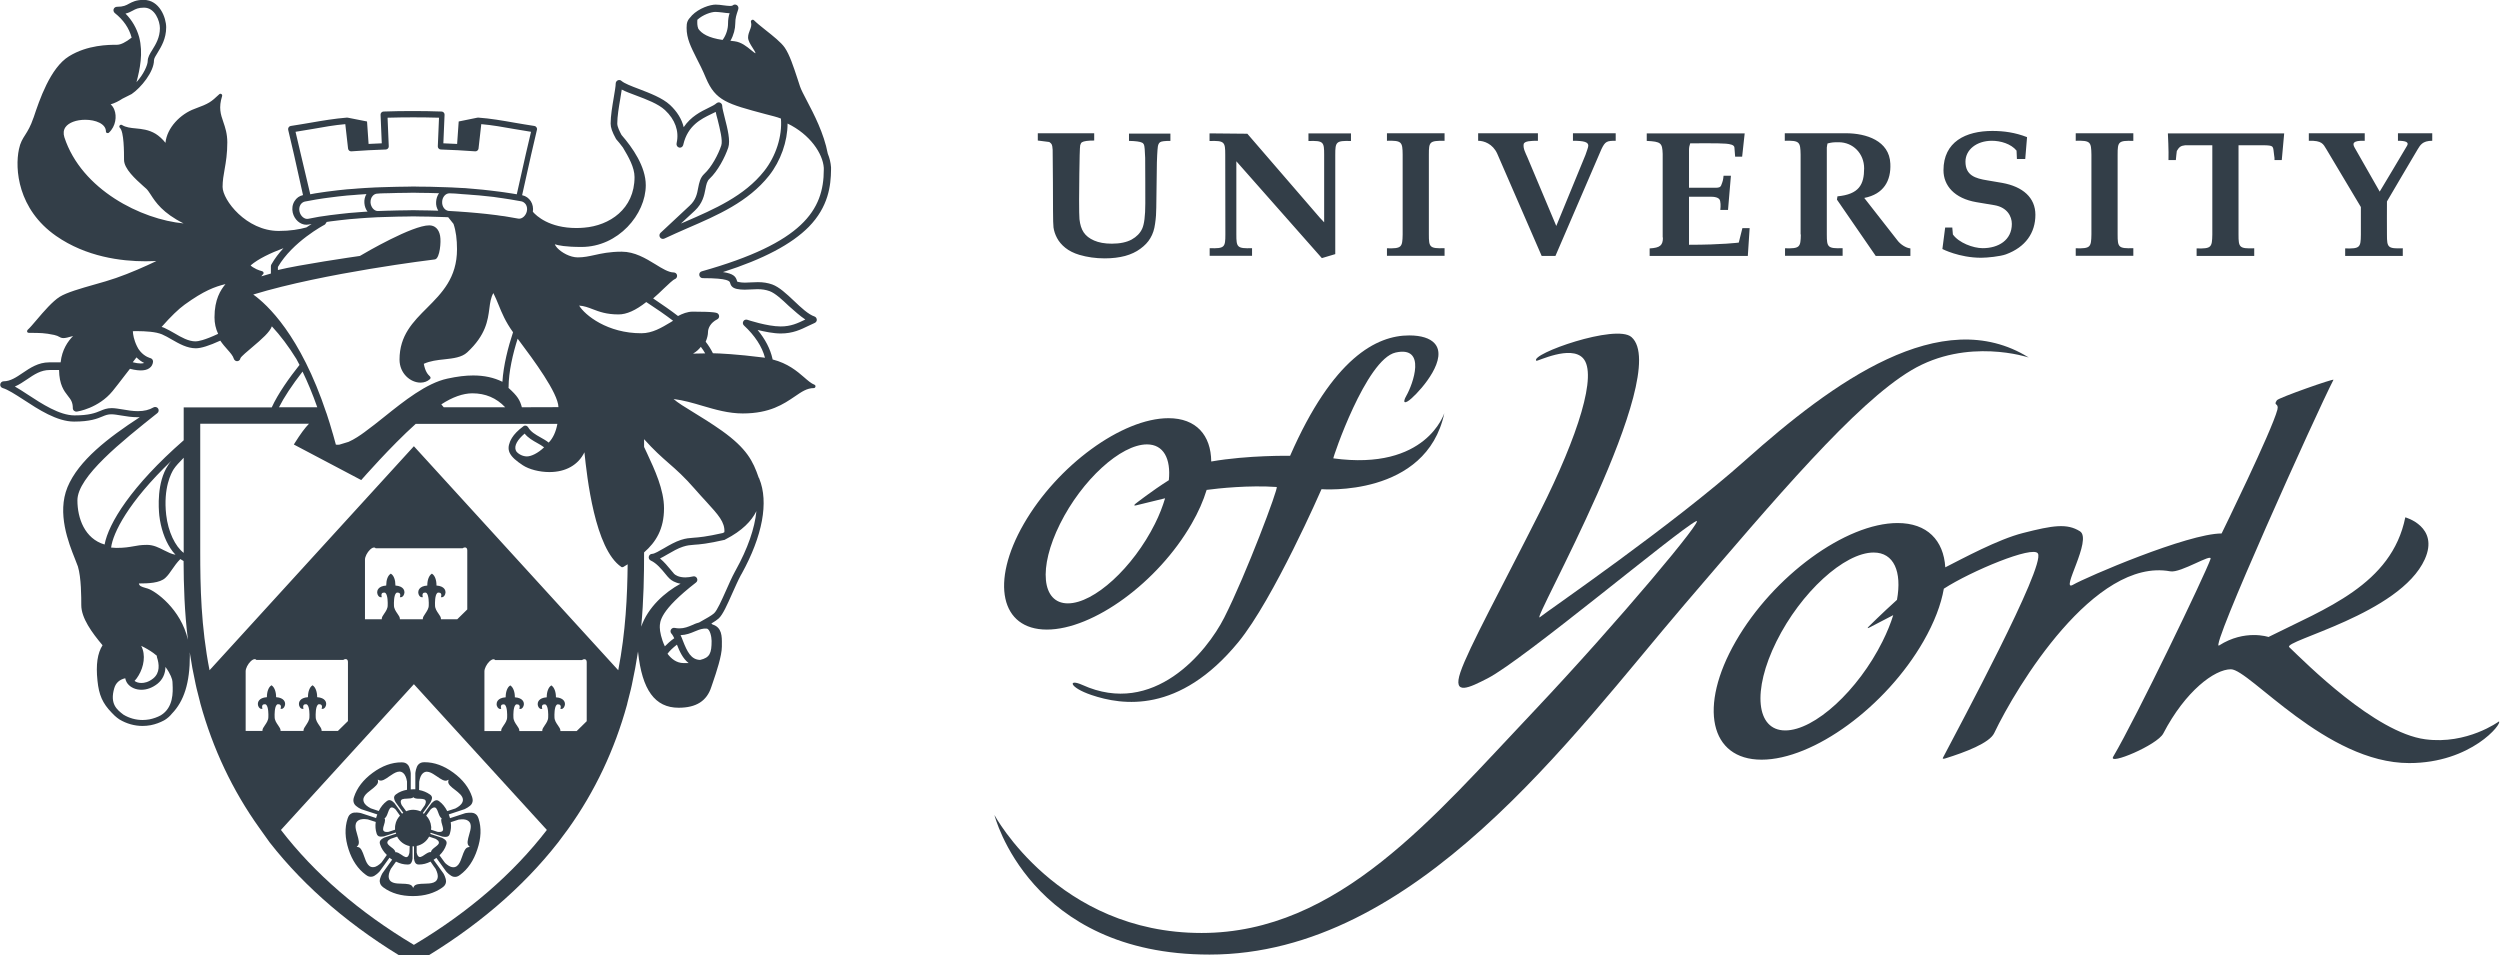 <svg width="178" height="68" viewBox="0 0 178 68" fill="none" xmlns="http://www.w3.org/2000/svg">
<g clip-path="url(#clip0_5666_3287)">
<path d="M138.496 16.201L138.298 17.73C138.298 17.73 139.494 18.352 141.059 18.352C141.497 18.352 142.417 18.257 142.821 18.11C144.232 17.592 144.92 16.564 144.92 15.294C144.92 14.075 144.034 13.289 142.555 13.021L141.489 12.84C140.646 12.702 139.941 12.494 139.941 11.509C139.941 10.662 140.732 10.023 141.824 10.023C142.443 10.023 143.183 10.239 143.578 10.723L143.604 11.319H144.197L144.326 9.764C143.483 9.436 142.675 9.323 141.858 9.323C139.949 9.323 138.376 10.101 138.376 12.123C138.376 13.211 139.15 14.127 140.723 14.395L142.013 14.611C142.907 14.767 143.243 15.397 143.243 15.942C143.243 17.1 142.288 17.67 141.17 17.67C140.482 17.67 139.459 17.281 139.046 16.694L139.003 16.201H138.496ZM109.388 25.688C109.449 25.749 111.839 24.539 112.716 25.507C113.739 26.63 112.407 30.942 109.638 36.446C106.955 41.777 104.547 46.175 103.98 47.868C103.403 49.579 104.633 48.957 105.931 48.291C108.503 46.961 119.372 37.828 120.756 37.111C121.53 36.705 115.279 44.213 109.139 50.711C102.096 58.142 95.303 66.428 85.552 66.428C75.319 66.428 70.804 58.029 70.804 58.029C70.804 58.029 73.29 67.966 86.119 67.966C100.815 67.966 111.908 52.422 119.939 43.038C126.449 35.443 132.098 28.738 136.088 26.362C140.078 23.986 144.447 25.455 144.447 25.455C138.229 21.584 130.499 27.209 124.273 32.765C119.114 37.379 110.214 43.479 109.638 43.945C108.881 44.55 119.122 26.595 116.164 24.003C115.081 23.027 108.898 25.222 109.388 25.688ZM173.176 10.023V9.487H170.734V10.023C171.258 10.023 171.534 10.11 171.387 10.369C171.258 10.602 169.435 13.643 169.435 13.643C169.435 13.643 167.827 10.818 167.647 10.507C167.483 10.213 167.509 9.997 168.369 10.023V9.487H164.388V10.023C165.334 9.997 165.411 10.256 165.635 10.619C165.858 10.982 168.094 14.741 168.094 14.741V16.711C168.085 17.627 168.025 17.713 166.976 17.687V18.223H171.078V17.678C170.012 17.713 169.951 17.627 169.951 16.719C169.951 16.719 169.943 14.473 169.951 14.343C169.951 14.343 171.963 10.913 172.135 10.637C172.316 10.351 172.462 10.023 173.176 10.023ZM87.246 16.694C87.246 17.609 87.194 17.704 86.128 17.67V18.214H89.146V17.67C88.08 17.704 88.028 17.609 88.028 16.694V11.483L94.116 18.378L95.071 18.093V11.017C95.071 10.101 95.123 10.006 96.189 10.04V9.496H93.162V10.04C94.237 10.006 94.28 10.101 94.28 11.017V15.829L93.979 15.51L88.811 9.522L86.119 9.496V10.04C87.186 10.006 87.237 10.101 87.237 11.017L87.246 16.694ZM99.869 16.694C99.852 17.609 99.8 17.704 98.751 17.678V18.214H102.853V17.67C101.787 17.704 101.735 17.609 101.735 16.694V11.008C101.735 10.092 101.778 10.014 102.853 10.023V9.487H98.751V10.023C99.8 9.997 99.861 10.101 99.869 11.008V16.694ZM108.743 11.181C108.623 10.904 108.434 10.568 108.485 10.265C108.528 10.032 109.044 10.023 109.5 10.023V9.487H105.244V10.023C105.656 10.023 106.284 10.239 106.602 10.939L109.767 18.223H110.747C110.747 18.223 112.923 13.16 114.023 10.619C114.29 10.058 114.419 10.023 115.038 10.023V9.487H111.994V10.023C112.794 10.023 113.086 10.118 113.086 10.369C113.086 10.498 112.974 10.749 112.888 11.025L110.807 16.089L108.743 11.181ZM118.4 16.91C118.4 17.471 118.202 17.644 117.454 17.687V18.223H124.445L124.574 16.244H124.058L123.8 17.272C123.8 17.272 122.622 17.428 120.257 17.428V14.006H121.78C122.02 14.006 122.433 14.032 122.476 14.317C122.536 14.577 122.485 14.948 122.485 14.948H123.035L123.241 12.512H122.717C122.691 12.805 122.657 12.918 122.571 13.134C122.51 13.367 122.33 13.367 122.141 13.367H120.257V10.662C120.257 10.507 120.292 10.343 120.343 10.205C120.722 10.205 122.416 10.187 122.889 10.23C123.173 10.256 123.482 10.308 123.491 10.507C123.517 10.784 123.542 11.155 123.542 11.155H124.041L124.17 9.963L124.222 9.496H117.248V10.032C118.254 10.084 118.357 10.17 118.383 10.956V16.91H118.4ZM128.22 16.694C128.203 17.609 128.151 17.704 127.094 17.678V18.214H131.195V17.67C130.129 17.704 130.069 17.609 130.069 16.694V10.507C130.069 10.421 130.121 10.213 130.121 10.213C130.447 10.135 130.533 10.127 130.912 10.127C131.944 10.127 132.726 10.939 132.726 11.985C132.726 13.142 132.365 13.834 130.826 13.98L130.791 14.214L133.552 18.223H136.02V17.687C135.684 17.653 135.297 17.385 135.099 17.117L132.735 14.093C134.119 13.825 134.652 12.866 134.592 11.648C134.523 10.023 132.881 9.487 131.419 9.487H127.077V10.023C128.134 9.997 128.186 10.101 128.203 11.008V16.694H128.22ZM148.909 16.694C148.892 17.609 148.841 17.704 147.792 17.678V18.214H151.893V17.67C150.827 17.704 150.775 17.609 150.775 16.694V11.008C150.775 10.092 150.827 9.997 151.893 10.032V9.487H147.792V10.023C148.849 9.997 148.892 10.101 148.909 11.008V16.694ZM159.374 10.343H161.232C161.954 10.36 161.825 10.429 161.92 11.069C161.946 11.241 161.946 11.216 161.946 11.397H162.462L162.634 9.496H154.353C154.353 9.496 154.421 10.775 154.396 11.397H154.92C154.946 11.077 154.963 10.974 154.989 10.749C155.152 10.472 155.264 10.377 155.582 10.343H157.517V16.702C157.5 17.618 157.448 17.713 156.399 17.687V18.223H160.501V17.678C159.435 17.713 159.383 17.618 159.383 16.702V10.343H159.374ZM73.891 10.006V9.487H77.907V10.006C77.451 10.006 77.159 10.049 77.039 10.127C76.979 10.161 76.936 10.239 76.91 10.343C76.85 10.602 76.832 14.205 76.832 14.205C76.832 14.957 76.841 15.423 76.858 15.605C76.901 15.994 76.996 16.305 77.159 16.547C77.323 16.789 77.563 16.979 77.899 17.125C78.234 17.272 78.655 17.35 79.163 17.35C79.747 17.35 80.22 17.247 80.573 17.056C80.925 16.858 81.175 16.607 81.321 16.287C81.467 15.976 81.545 15.38 81.545 14.499C81.545 14.499 81.545 11.475 81.536 11.241C81.519 10.723 81.493 10.403 81.45 10.3C81.416 10.23 81.373 10.179 81.304 10.153C81.166 10.084 80.857 10.04 80.384 10.032V9.513H83.333V10.032C82.938 10.032 82.688 10.058 82.594 10.127C82.542 10.161 82.499 10.222 82.465 10.317C82.43 10.412 82.396 10.758 82.37 11.57C82.353 12.313 82.327 14.784 82.327 14.784C82.327 15.155 82.301 15.536 82.241 15.933C82.19 16.331 82.078 16.668 81.906 16.953C81.742 17.238 81.502 17.488 81.192 17.713C80.891 17.938 80.521 18.11 80.109 18.223C79.687 18.335 79.206 18.396 78.655 18.396C78.01 18.396 77.409 18.309 76.85 18.145C76.445 18.024 76.11 17.851 75.852 17.644C75.594 17.437 75.396 17.203 75.259 16.944C75.121 16.685 75.044 16.434 75.009 16.192C74.992 16.046 74.975 15.639 74.975 14.991C74.975 14.991 74.966 11.129 74.949 10.662C74.941 10.481 74.915 10.343 74.872 10.265C74.855 10.222 74.794 10.17 74.708 10.11L73.891 10.006Z" fill="#333E48"/>
<path d="M94.933 32.635C94.882 32.626 97.272 25.567 99.37 25.1C101.598 24.608 100.6 27.355 100.136 28.168C99.818 28.729 100.033 28.781 100.497 28.366C101.288 27.667 103.137 25.489 102.122 24.426C101.804 24.09 101.211 23.882 100.334 23.882C98.02 23.882 94.907 25.472 91.855 32.453C91.855 32.453 88.862 32.401 86.24 32.859C86.222 30.993 85.173 29.775 83.196 29.775C79.894 29.775 75.284 33.145 72.894 37.301C70.504 41.457 71.243 44.826 74.536 44.826C77.838 44.826 82.448 41.457 84.838 37.301C85.328 36.454 85.681 35.642 85.913 34.881C86.738 34.769 88.94 34.536 90.9 34.674C91.055 34.683 88.725 40.904 87.168 43.971C85.921 46.434 82.129 51.065 77.064 48.767C76.024 48.3 76.101 48.939 77.71 49.484C79.902 50.227 83.961 50.84 88.166 45.725C90.677 42.666 94.091 34.83 94.091 34.83C94.091 34.83 101.546 35.434 102.836 29.421C102.819 29.421 101.58 33.542 94.933 32.635ZM76.033 42.96C74.167 42.96 73.917 40.428 75.474 37.301C77.03 34.173 79.799 31.641 81.665 31.641C82.843 31.641 83.376 32.652 83.221 34.19C82 34.959 80.848 35.866 80.848 35.866C80.719 35.97 80.745 36.022 80.9 35.979L82.955 35.477C82.783 36.048 82.551 36.661 82.233 37.292C80.668 40.428 77.899 42.96 76.033 42.96ZM177.923 51.367C177.923 51.367 175.661 53.035 172.677 52.637C169.091 52.162 164.164 47.194 162.995 46.079C162.522 45.621 170.88 43.721 172.643 39.824C173.692 37.499 171.258 36.834 171.258 36.834C170.287 41.638 165.54 43.332 161.516 45.353C161.516 45.353 159.83 44.783 157.999 45.958C157.242 46.442 164.972 29.3 166.142 27.044C166.202 26.924 162.247 28.315 162.118 28.496C161.825 28.911 162.272 28.669 162.152 29.161C161.765 30.665 158.179 37.983 158.179 37.983C155.771 37.983 148.531 41.094 147.594 41.638C146.648 42.182 149.004 38.407 148.093 37.828C147.172 37.249 146.175 37.404 144.042 37.949C142.262 38.398 139.734 39.772 138.505 40.394C138.384 38.467 137.215 37.24 135.108 37.24C131.419 37.24 126.26 41.007 123.585 45.664C120.911 50.313 121.737 54.089 125.425 54.089C129.114 54.089 134.274 50.322 136.948 45.664C137.722 44.317 138.204 43.047 138.401 41.915C140.336 40.662 144.756 38.821 145.1 39.409C145.642 40.316 139.459 51.799 138.324 53.977C138.307 54.011 138.367 54.046 138.496 54.002C139.915 53.562 141.652 52.905 141.987 52.197C143.569 48.879 149.124 39.685 154.525 40.679C155.264 40.817 157.551 39.34 157.388 39.806C156.984 40.956 152.1 51.099 150.457 53.882C150.079 54.521 153.596 53.052 154.026 52.223C155.6 49.199 157.68 47.652 158.841 47.652C160.157 47.652 165.626 54.331 171.534 54.331C175.962 54.331 178.198 51.488 177.923 51.367ZM127.111 52.007C125.03 52.007 124.746 49.172 126.483 45.673C128.22 42.174 131.316 39.34 133.405 39.34C134.85 39.34 135.426 40.705 135.065 42.709C133.999 43.669 133.053 44.61 133.053 44.61C132.941 44.723 132.958 44.757 133.104 44.679L134.798 43.798C134.618 44.386 134.36 45.017 134.033 45.673C132.296 49.164 129.2 52.007 127.111 52.007ZM34.078 58.297C34.009 58.09 33.94 57.994 33.786 57.917C33.579 57.813 33.166 57.891 33.123 57.899C33.123 57.899 32.272 58.176 32.04 58.254C32.023 58.202 32.006 58.141 31.988 58.081C31.98 58.046 31.971 58.02 31.954 57.986C32.212 57.899 33.072 57.614 33.072 57.614C33.106 57.597 33.493 57.424 33.596 57.217C33.639 57.139 33.657 57.061 33.657 56.983C33.657 56.914 33.639 56.837 33.614 56.742C33.399 56.085 32.952 55.506 32.281 55.014C31.61 54.521 30.922 54.27 30.234 54.27C30.019 54.27 29.907 54.314 29.787 54.435C29.624 54.599 29.572 55.022 29.572 55.057V56.197H29.409C29.357 56.197 29.305 56.197 29.245 56.206V55.065C29.245 55.022 29.194 54.607 29.03 54.443C28.91 54.322 28.798 54.279 28.583 54.279C27.895 54.279 27.207 54.53 26.537 55.022C25.866 55.515 25.419 56.093 25.204 56.75C25.169 56.845 25.161 56.923 25.161 56.992C25.161 57.07 25.178 57.148 25.221 57.225C25.324 57.433 25.711 57.614 25.745 57.623C25.745 57.623 26.657 57.925 26.863 57.986C26.855 58.02 26.838 58.046 26.829 58.081C26.812 58.133 26.795 58.193 26.777 58.245C26.485 58.15 25.694 57.891 25.694 57.891C25.66 57.882 25.238 57.796 25.04 57.908C24.886 57.986 24.817 58.081 24.748 58.288C24.533 58.945 24.559 59.679 24.817 60.474C25.075 61.269 25.488 61.874 26.038 62.28C26.21 62.41 26.322 62.444 26.494 62.418C26.717 62.384 27.01 62.073 27.035 62.038C27.035 62.038 27.594 61.269 27.732 61.07C27.758 61.088 27.784 61.114 27.809 61.131C27.844 61.157 27.887 61.183 27.921 61.209C27.758 61.433 27.233 62.159 27.233 62.168C27.216 62.194 27.035 62.513 27.035 62.738C27.035 62.755 27.035 62.781 27.044 62.798C27.07 62.971 27.139 63.066 27.311 63.196C27.869 63.602 28.566 63.801 29.4 63.801C30.234 63.801 30.931 63.593 31.49 63.196C31.662 63.075 31.73 62.971 31.756 62.798V62.738C31.756 62.513 31.584 62.194 31.558 62.168C31.558 62.168 31.043 61.451 30.87 61.217C30.913 61.191 30.948 61.165 30.991 61.139C31.017 61.122 31.043 61.096 31.068 61.079C31.232 61.304 31.765 62.047 31.765 62.047C31.791 62.081 32.074 62.392 32.307 62.427C32.478 62.453 32.59 62.418 32.762 62.289C33.313 61.883 33.725 61.278 33.983 60.483C34.258 59.679 34.284 58.945 34.078 58.297ZM29.847 55.661C29.847 55.627 29.907 55.316 30.019 55.16C30.329 54.737 30.741 55.031 31.111 55.281C31.387 55.471 31.653 55.661 31.851 55.558L31.937 55.515L31.92 55.618C31.92 55.636 31.911 55.644 31.911 55.661C31.911 55.869 32.152 56.05 32.401 56.24C32.668 56.448 32.96 56.672 32.96 56.949C32.96 57.044 32.926 57.139 32.848 57.243C32.736 57.398 32.453 57.554 32.427 57.562C32.427 57.562 31.988 57.709 31.842 57.752C31.696 57.459 31.507 57.225 31.275 57.053C31.18 56.983 31.12 56.966 31.025 56.983C30.913 57.001 30.75 57.165 30.724 57.191C30.724 57.191 30.441 57.588 30.183 57.943L30.105 57.891C30.363 57.536 30.647 57.139 30.647 57.139C30.664 57.104 30.759 56.932 30.759 56.819V56.785C30.741 56.69 30.707 56.638 30.613 56.569C30.389 56.413 30.131 56.301 29.839 56.249C29.847 56.085 29.847 55.661 29.847 55.661ZM30.698 58.85C30.673 58.547 30.544 58.279 30.346 58.072C30.484 57.882 30.655 57.64 30.655 57.64C30.664 57.623 30.776 57.528 30.853 57.502C31.043 57.441 31.111 57.597 31.206 57.865C31.266 58.029 31.326 58.202 31.447 58.262C31.43 58.306 31.412 58.34 31.412 58.392C31.412 58.495 31.447 58.608 31.481 58.72C31.515 58.85 31.55 58.953 31.55 59.031C31.55 59.126 31.515 59.187 31.412 59.221C31.335 59.247 31.189 59.23 31.163 59.23C31.163 59.23 30.896 59.144 30.69 59.075C30.69 59.04 30.698 59.005 30.698 58.971C30.707 58.928 30.707 58.893 30.698 58.85ZM29.864 56.871C30.148 56.88 30.32 56.897 30.32 57.096C30.32 57.174 30.26 57.312 30.251 57.329C30.251 57.329 30.079 57.58 29.942 57.77C29.787 57.701 29.624 57.666 29.443 57.657H29.426C29.245 57.657 29.073 57.692 28.919 57.761C28.781 57.562 28.6 57.321 28.6 57.321C28.592 57.303 28.532 57.174 28.532 57.087C28.532 56.888 28.704 56.871 28.987 56.862C29.159 56.854 29.34 56.854 29.434 56.759C29.512 56.862 29.692 56.871 29.864 56.871ZM26.399 57.554C26.373 57.545 26.09 57.39 25.978 57.234C25.677 56.811 26.072 56.5 26.425 56.232C26.691 56.024 26.949 55.826 26.915 55.61L26.898 55.506L26.984 55.549C27.181 55.653 27.448 55.471 27.723 55.273C28.093 55.022 28.506 54.728 28.807 55.152C28.919 55.307 28.979 55.61 28.979 55.644V56.232C28.686 56.284 28.42 56.387 28.205 56.551C28.11 56.621 28.076 56.672 28.059 56.767V56.802C28.059 56.923 28.145 57.096 28.17 57.122C28.17 57.122 28.463 57.528 28.712 57.873C28.686 57.891 28.661 57.908 28.626 57.934C28.368 57.58 28.084 57.182 28.084 57.182C28.059 57.148 27.895 56.992 27.784 56.975C27.689 56.958 27.629 56.975 27.534 57.044C27.302 57.217 27.113 57.45 26.967 57.744L26.399 57.554ZM28.127 59.075C27.921 59.144 27.654 59.23 27.654 59.23C27.637 59.23 27.491 59.247 27.414 59.221C27.311 59.187 27.276 59.126 27.276 59.031C27.276 58.953 27.302 58.85 27.345 58.72C27.379 58.608 27.414 58.495 27.414 58.392C27.414 58.34 27.405 58.306 27.379 58.262C27.5 58.202 27.56 58.029 27.62 57.865C27.715 57.597 27.784 57.441 27.973 57.502C28.05 57.528 28.162 57.623 28.17 57.64C28.17 57.64 28.342 57.882 28.48 58.072C28.308 58.254 28.188 58.478 28.145 58.737C28.127 58.815 28.127 58.884 28.127 58.962V59.075ZM27.164 61.407C27.147 61.433 26.915 61.649 26.734 61.71C26.244 61.874 26.072 61.39 25.926 60.967C25.814 60.647 25.703 60.336 25.488 60.31L25.393 60.293L25.462 60.224C25.625 60.068 25.53 59.757 25.436 59.429C25.307 58.997 25.161 58.513 25.66 58.349C25.84 58.288 26.158 58.331 26.184 58.34C26.184 58.34 26.571 58.461 26.752 58.522C26.709 58.815 26.734 59.083 26.812 59.334C26.846 59.446 26.889 59.498 26.967 59.541C27.07 59.593 27.293 59.558 27.336 59.55C27.336 59.55 27.784 59.403 28.179 59.273C28.188 59.299 28.196 59.334 28.205 59.36C27.801 59.489 27.362 59.636 27.362 59.636C27.319 59.653 27.121 59.757 27.07 59.861C27.027 59.947 27.027 60.008 27.061 60.12C27.147 60.396 27.311 60.647 27.543 60.872C27.422 61.044 27.164 61.416 27.164 61.407ZM27.852 60.319C27.689 60.189 27.577 60.094 27.577 59.99C27.577 59.956 27.594 59.913 27.62 59.869C27.672 59.8 27.801 59.731 27.818 59.722C27.818 59.722 28.076 59.636 28.274 59.567C28.454 59.913 28.781 60.163 29.168 60.241C29.168 60.448 29.151 60.708 29.151 60.708C29.151 60.725 29.116 60.872 29.073 60.941C28.953 61.105 28.807 61.019 28.575 60.854C28.428 60.759 28.282 60.656 28.153 60.682C28.136 60.535 27.998 60.422 27.852 60.319ZM31.017 61.865C31.034 61.891 31.172 62.185 31.172 62.375C31.172 62.894 30.664 62.911 30.217 62.919C29.882 62.928 29.555 62.937 29.46 63.135L29.417 63.222L29.374 63.135C29.271 62.937 28.953 62.928 28.618 62.919C28.17 62.911 27.672 62.894 27.672 62.375C27.672 62.185 27.809 61.891 27.826 61.865C27.826 61.865 28.102 61.485 28.196 61.347C28.471 61.485 28.738 61.554 29.013 61.554C29.134 61.554 29.194 61.537 29.254 61.468C29.34 61.381 29.374 61.157 29.374 61.122V60.258H29.477V61.122C29.477 61.165 29.512 61.39 29.598 61.468C29.667 61.537 29.727 61.554 29.839 61.554C30.114 61.554 30.38 61.485 30.655 61.347C30.767 61.528 31.017 61.865 31.017 61.865ZM30.974 60.319C30.836 60.422 30.698 60.535 30.681 60.673C30.544 60.647 30.398 60.751 30.251 60.846C30.019 61.01 29.873 61.096 29.753 60.932C29.701 60.863 29.675 60.716 29.667 60.699V60.232C30.054 60.154 30.372 59.904 30.552 59.567C30.759 59.636 31.008 59.722 31.008 59.722C31.025 59.731 31.154 59.809 31.206 59.869C31.232 59.913 31.249 59.947 31.249 59.99C31.258 60.094 31.146 60.189 30.974 60.319ZM33.381 60.232L33.45 60.301L33.347 60.319C33.123 60.353 33.02 60.656 32.908 60.975C32.762 61.399 32.59 61.874 32.1 61.718C31.92 61.658 31.679 61.442 31.67 61.416L31.292 60.898C31.524 60.673 31.687 60.422 31.773 60.146C31.791 60.094 31.799 60.051 31.799 60.008C31.799 59.964 31.791 59.93 31.765 59.878C31.713 59.774 31.507 59.671 31.472 59.653C31.472 59.653 31.034 59.507 30.638 59.377C30.647 59.351 30.655 59.316 30.664 59.291C31.06 59.42 31.507 59.567 31.507 59.567C31.55 59.576 31.773 59.61 31.877 59.558C31.963 59.515 31.997 59.463 32.031 59.351C32.109 59.1 32.135 58.824 32.092 58.539C32.264 58.478 32.651 58.357 32.651 58.357C32.676 58.349 32.995 58.306 33.175 58.366C33.665 58.53 33.528 59.014 33.399 59.446C33.313 59.766 33.218 60.068 33.381 60.232Z" fill="#333E48"/>
<path d="M19.202 59.982C21.73 63.213 25.075 66.073 29.177 68.475L29.469 68.648L29.762 68.475C33.863 66.073 37.208 63.213 39.736 59.982L40.45 59.023C42.359 56.353 43.761 53.38 44.646 50.166L44.672 50.045C44.758 49.734 44.836 49.415 44.913 49.095L44.982 48.792C45.162 47.963 45.309 47.159 45.429 46.373V46.416C45.713 49.129 46.633 50.391 48.318 50.391C49.574 50.391 50.33 49.907 50.648 48.905C50.674 48.827 50.709 48.715 50.76 48.577C51.001 47.877 51.397 46.693 51.397 46.036V45.881C51.405 45.31 51.405 44.671 50.734 44.464C50.709 44.438 50.674 44.412 50.648 44.395C50.881 44.256 51.061 44.135 51.173 44.032C51.465 43.764 51.775 43.064 52.136 42.252C52.343 41.794 52.549 41.319 52.755 40.938C52.764 40.921 52.781 40.886 52.807 40.852C54.294 38.156 54.742 35.754 54.062 34.087C54.062 34.078 54.054 34.069 54.054 34.061C54.045 34.043 54.028 34.026 54.019 34.009C53.615 32.825 53.168 31.935 51.405 30.674C50.648 30.138 49.926 29.697 49.35 29.343C48.757 28.98 48.258 28.678 47.957 28.41C48.662 28.496 49.342 28.695 50.012 28.894C50.924 29.162 51.87 29.438 52.884 29.438C54.819 29.438 55.799 28.764 56.59 28.228C57.081 27.891 57.459 27.632 57.941 27.632C58.001 27.632 58.052 27.589 58.061 27.528C58.069 27.468 58.044 27.407 57.983 27.39C57.76 27.304 57.519 27.096 57.253 26.863C56.754 26.431 56.092 25.869 55.008 25.593C55.008 25.576 55 25.558 55 25.541C54.845 24.841 54.484 24.15 53.942 23.493C54.441 23.614 55.068 23.744 55.593 23.744C56.444 23.744 57.012 23.467 57.562 23.2C57.708 23.131 57.855 23.061 58.009 22.992C58.104 22.949 58.164 22.854 58.156 22.759C58.147 22.655 58.087 22.569 57.992 22.534C57.553 22.387 57.029 21.895 56.53 21.42C55.989 20.91 55.481 20.435 54.982 20.253C54.664 20.141 54.337 20.089 53.959 20.089C53.787 20.089 53.624 20.098 53.469 20.106C53.323 20.115 53.177 20.124 53.039 20.124C52.867 20.124 52.721 20.106 52.592 20.08C52.514 20.063 52.489 20.046 52.489 20.046C52.48 20.037 52.471 20.011 52.471 19.985C52.386 19.709 52.248 19.484 51.474 19.372C54.363 18.447 56.367 17.385 57.588 16.149C58.981 14.723 59.161 13.22 59.17 12.071V11.907C59.144 11.578 59.067 11.25 58.938 10.939C58.663 9.487 57.949 8.122 57.45 7.172C57.227 6.748 57.038 6.385 56.96 6.152C56.9 5.971 56.831 5.772 56.771 5.573C56.496 4.744 56.221 3.897 55.877 3.396C55.619 3.016 55.025 2.549 54.501 2.134C54.174 1.875 53.864 1.624 53.684 1.443C53.641 1.4 53.581 1.391 53.529 1.426C53.478 1.452 53.452 1.512 53.469 1.573C53.529 1.78 53.469 1.953 53.392 2.143C53.331 2.307 53.263 2.471 53.263 2.67C53.263 2.895 53.426 3.154 53.581 3.396C53.658 3.517 53.787 3.715 53.796 3.793C53.736 3.785 53.589 3.655 53.469 3.56C53.185 3.327 52.79 2.998 52.3 2.938C52.196 2.929 52.102 2.912 52.007 2.903C52.239 2.506 52.351 2.039 52.351 1.676C52.351 1.288 52.437 1.046 52.532 0.76L52.566 0.648C52.6 0.544 52.557 0.423 52.463 0.363C52.368 0.303 52.248 0.311 52.162 0.389C52.162 0.389 52.127 0.423 51.973 0.423C51.844 0.423 51.68 0.398 51.517 0.38C51.328 0.354 51.139 0.328 50.958 0.328C50.571 0.328 49.78 0.57 49.255 1.106C49.247 1.115 49.247 1.115 49.247 1.123L49.238 1.132C48.937 1.443 48.886 1.599 48.886 1.987C48.886 2.748 49.187 3.327 49.591 4.139C49.797 4.536 50.029 4.994 50.262 5.556C50.95 7.18 51.775 7.396 54.492 8.122C54.69 8.174 54.896 8.226 55.12 8.286C55.283 8.329 55.447 8.381 55.602 8.442C55.705 9.686 55.249 11.12 54.406 12.183C52.996 13.963 50.864 14.887 48.791 15.786L48.482 15.916L49.47 15C50.029 14.473 50.141 13.911 50.227 13.462C50.287 13.142 50.339 12.892 50.52 12.727C51.104 12.183 51.62 11.198 51.852 10.507C52.016 10.023 51.801 9.159 51.603 8.39C51.517 8.044 51.422 7.681 51.422 7.535C51.422 7.439 51.362 7.353 51.276 7.31C51.19 7.267 51.087 7.293 51.01 7.353C50.898 7.457 50.691 7.56 50.442 7.681C49.909 7.941 49.187 8.295 48.679 9.055C48.542 8.485 48.215 7.949 47.708 7.474C47.166 6.973 46.272 6.636 45.489 6.334C44.956 6.135 44.449 5.936 44.251 5.763C44.182 5.694 44.079 5.677 43.984 5.72C43.898 5.763 43.838 5.85 43.838 5.945C43.838 6.135 43.769 6.524 43.7 6.938C43.597 7.552 43.477 8.252 43.477 8.796C43.477 9.081 43.589 9.401 43.847 9.867C43.855 9.885 43.864 9.893 43.873 9.911C44.019 10.075 44.182 10.274 44.354 10.507C44.758 11.181 45.179 11.924 45.179 12.606C45.179 14.896 43.382 16.063 41.594 16.209C41.404 16.227 41.215 16.235 41.035 16.235C39.109 16.235 38.188 15.371 37.939 15.078C37.982 14.818 37.931 14.542 37.793 14.326C37.655 14.11 37.44 13.954 37.191 13.902H37.174L37.819 11.008L38.231 9.237C38.249 9.176 38.231 9.116 38.197 9.064C38.163 9.012 38.111 8.977 38.051 8.969C37.578 8.9 37.096 8.813 36.632 8.736C35.789 8.589 34.921 8.433 34.044 8.373C34.018 8.373 33.992 8.373 33.975 8.381L32.659 8.649L32.547 10.248C32.221 10.23 31.894 10.213 31.567 10.204L31.653 8.165C31.653 8.105 31.636 8.053 31.593 8.01C31.55 7.967 31.498 7.941 31.438 7.941C30.75 7.915 30.054 7.906 29.375 7.906C28.695 7.906 27.999 7.915 27.311 7.941C27.25 7.941 27.199 7.967 27.156 8.01C27.113 8.053 27.096 8.105 27.096 8.165L27.182 10.204C26.872 10.213 26.554 10.23 26.244 10.248L26.133 8.649L24.774 8.381C24.748 8.373 24.731 8.373 24.705 8.373C23.837 8.442 22.96 8.589 22.117 8.736C21.653 8.813 21.162 8.9 20.698 8.969C20.638 8.977 20.586 9.012 20.552 9.064C20.517 9.116 20.509 9.176 20.517 9.237L20.93 10.999L21.575 13.894H21.567C21.317 13.946 21.111 14.093 20.973 14.317C20.819 14.559 20.776 14.862 20.844 15.147C20.965 15.639 21.369 16.002 21.816 16.002C21.876 16.002 21.928 15.993 21.979 15.985L22.186 15.95C22.074 16.019 21.953 16.106 21.816 16.192C21.317 16.331 20.672 16.443 19.847 16.443C17.534 16.443 15.848 14.239 15.848 13.306C15.848 12.874 15.917 12.468 15.994 12.045C16.089 11.518 16.184 10.922 16.184 10.135C16.184 9.522 16.037 9.081 15.9 8.684C15.711 8.139 15.556 7.664 15.814 6.843C15.831 6.791 15.814 6.731 15.762 6.696C15.711 6.662 15.65 6.67 15.607 6.714C15.014 7.267 14.911 7.362 13.853 7.751C12.856 8.113 11.884 9.09 11.781 10.17C11.575 9.902 11.308 9.669 11.084 9.53C10.586 9.228 10.095 9.185 9.666 9.142C9.296 9.107 8.969 9.073 8.685 8.9C8.634 8.865 8.556 8.882 8.522 8.934C8.479 8.986 8.487 9.055 8.539 9.107C8.831 9.384 8.831 10.835 8.831 11.38C8.831 12.019 9.648 12.753 10.199 13.246C10.276 13.315 10.345 13.384 10.414 13.436C10.517 13.531 10.611 13.678 10.732 13.859C11.076 14.395 11.583 15.164 13.071 15.907C10.078 15.631 5.805 13.514 4.583 9.772C4.497 9.496 4.523 9.254 4.661 9.055C4.893 8.727 5.435 8.528 6.071 8.528C6.802 8.528 7.542 8.813 7.542 9.358C7.542 9.409 7.567 9.453 7.619 9.47C7.662 9.487 7.722 9.479 7.757 9.444C8.247 8.986 8.324 8.278 8.143 7.82C8.083 7.655 7.989 7.526 7.877 7.431C8.178 7.344 8.47 7.189 8.72 7.025C8.78 6.999 9.339 6.714 9.373 6.696C10.035 6.247 10.964 5.115 10.964 4.286C10.964 4.165 11.084 3.966 11.222 3.75C11.48 3.327 11.832 2.756 11.832 1.944C11.832 1.262 11.36 -0.009 10.225 -0.009C9.691 -0.009 9.425 0.138 9.193 0.259C8.978 0.38 8.788 0.484 8.324 0.484C8.221 0.484 8.126 0.553 8.092 0.648C8.057 0.743 8.092 0.855 8.169 0.925C8.788 1.417 9.184 1.987 9.373 2.679C8.943 3.016 8.591 3.188 8.333 3.188C7.757 3.188 6.234 3.188 4.91 4.009C3.577 4.83 2.803 7.137 2.391 8.373L2.382 8.39C2.176 8.995 1.978 9.314 1.797 9.6C1.608 9.893 1.445 10.153 1.35 10.619C1.049 12.019 1.264 14.896 3.99 16.797C6.131 18.292 8.634 18.603 10.362 18.603C10.62 18.603 10.878 18.594 11.136 18.586C10.371 18.957 9.236 19.458 8.255 19.795C7.808 19.951 7.249 20.115 6.716 20.262C5.744 20.538 4.747 20.823 4.248 21.134C3.741 21.454 3.113 22.18 2.623 22.759C2.356 23.07 2.133 23.338 1.969 23.485C1.935 23.519 1.918 23.58 1.935 23.623C1.952 23.675 2.004 23.701 2.055 23.701C2.881 23.701 3.156 23.701 3.861 23.848C4.05 23.891 4.128 23.934 4.205 23.977C4.283 24.02 4.369 24.072 4.515 24.072C4.652 24.072 4.85 24.029 5.203 23.925C4.833 24.297 4.412 24.902 4.317 25.8H3.5C2.726 25.8 2.141 26.198 1.617 26.552C1.17 26.855 0.74 27.148 0.258 27.148C0.138 27.148 0.035 27.243 0.017 27.364C0 27.485 0.078 27.598 0.198 27.632C0.542 27.727 1.092 28.081 1.668 28.453C2.735 29.153 4.059 30.017 5.271 30.017C6.415 30.017 6.922 29.809 7.292 29.654C7.516 29.559 7.679 29.498 7.929 29.498C8.126 29.498 8.376 29.542 8.642 29.585C8.995 29.645 9.39 29.706 9.794 29.706H9.949C7.696 31.175 5.598 32.782 4.807 34.683C4.042 36.54 4.884 38.657 5.34 39.798C5.426 40.014 5.504 40.204 5.547 40.334C5.787 41.12 5.787 42.545 5.787 43.081C5.787 44.006 6.544 45.042 7.301 45.941C6.94 46.511 6.819 47.315 6.94 48.464C7.043 49.484 7.301 50.071 7.954 50.745C8.023 50.823 8.1 50.901 8.169 50.961C8.272 51.056 8.384 51.143 8.487 51.212C8.496 51.22 8.505 51.22 8.513 51.229C9.003 51.523 9.571 51.687 10.147 51.687C10.336 51.687 10.525 51.67 10.723 51.635C11.076 51.566 11.394 51.445 11.686 51.289C11.686 51.289 11.695 51.29 11.695 51.281C11.704 51.272 11.712 51.272 11.721 51.264H11.729C11.936 51.134 12.108 50.978 12.237 50.814C13.105 49.916 13.518 48.628 13.518 46.667C13.518 46.589 13.518 46.52 13.509 46.442C13.621 47.185 13.759 47.946 13.931 48.723L13.999 49.026C14.077 49.346 14.154 49.657 14.24 49.976L14.266 50.089C15.152 53.303 16.553 56.275 18.462 58.945L19.202 59.982ZM51.835 1.702C51.835 2.031 51.715 2.497 51.448 2.843C50.425 2.696 49.952 2.385 49.72 2.048C49.634 1.832 49.642 1.607 49.651 1.426V1.408C50.055 1.037 50.648 0.847 50.941 0.847C51.087 0.847 51.268 0.873 51.44 0.89C51.612 0.916 51.784 0.933 51.947 0.942C51.878 1.149 51.835 1.383 51.835 1.702ZM8.935 0.968C9.158 0.916 9.313 0.83 9.459 0.752C9.666 0.639 9.846 0.544 10.259 0.544C11.041 0.544 11.385 1.512 11.385 2.005C11.385 2.679 11.084 3.162 10.844 3.551C10.663 3.836 10.517 4.087 10.517 4.346C10.517 4.623 10.233 5.288 9.717 5.85C9.958 4.942 10.207 3.776 9.906 2.635C9.726 2.005 9.408 1.443 8.935 0.968ZM8.831 7.025C8.823 7.033 8.806 7.042 8.788 7.051C8.797 7.042 8.814 7.033 8.831 7.025ZM39.762 28.989L37.157 28.997C37.019 28.488 36.856 28.202 36.202 27.615C36.202 27.598 36.211 27.589 36.211 27.572C36.211 26.483 36.52 25.17 36.856 24.116C36.882 24.15 36.907 24.193 36.942 24.228C37.991 25.628 39.736 27.978 39.762 28.989ZM32.642 15.06C32.505 15.052 31.937 15.017 31.937 15.017C31.67 14.983 31.464 14.706 31.481 14.369C31.49 14.041 31.713 13.773 31.989 13.764H31.997C32.083 13.756 32.702 13.799 32.745 13.807L32.831 13.816C32.986 13.825 33.15 13.833 33.33 13.851L33.64 13.877L34.095 13.911L34.758 13.98C35.024 14.006 35.265 14.032 35.506 14.075C35.609 14.093 35.721 14.11 35.815 14.118C35.996 14.144 36.168 14.17 36.322 14.196L37.122 14.335C37.251 14.361 37.363 14.447 37.44 14.559C37.526 14.697 37.552 14.879 37.509 15.052C37.44 15.345 37.2 15.57 36.967 15.57C36.942 15.57 36.916 15.57 36.882 15.562L36.133 15.432C35.987 15.406 35.824 15.38 35.652 15.363C35.557 15.345 35.454 15.337 35.359 15.319C35.127 15.285 34.878 15.259 34.637 15.233L34.044 15.173L33.545 15.129C33.442 15.121 33.339 15.112 33.244 15.104C33.072 15.086 32.9 15.078 32.754 15.069L32.642 15.06ZM21.403 10.922L21.042 9.384C21.446 9.323 21.85 9.254 22.246 9.185C23.011 9.047 23.802 8.908 24.585 8.839L24.783 10.585C24.8 10.697 24.894 10.783 25.015 10.775C25.823 10.714 26.649 10.671 27.465 10.645C27.526 10.645 27.577 10.619 27.62 10.576C27.663 10.533 27.68 10.481 27.68 10.42L27.595 8.381C28.205 8.364 28.824 8.355 29.426 8.355C30.028 8.355 30.647 8.364 31.258 8.381L31.172 10.42C31.172 10.481 31.189 10.533 31.232 10.576C31.275 10.619 31.326 10.645 31.387 10.645C32.204 10.671 33.02 10.714 33.837 10.775C33.949 10.783 34.052 10.697 34.07 10.585L34.267 8.839C35.05 8.908 35.841 9.047 36.606 9.185C37.002 9.254 37.406 9.323 37.81 9.384L37.449 10.922L36.795 13.833L36.434 13.773C36.271 13.747 36.099 13.721 35.918 13.695C35.815 13.678 35.712 13.669 35.609 13.652C35.359 13.617 35.093 13.583 34.835 13.557L34.362 13.505L33.7 13.445L33.39 13.419C33.21 13.401 33.029 13.384 32.874 13.384L32.075 13.341H32.023C32.023 13.341 31.937 13.332 31.791 13.332L31.215 13.315C30.836 13.298 30.372 13.289 29.873 13.289L29.443 13.28L29.013 13.289C28.515 13.298 28.05 13.298 27.672 13.315L27.096 13.332C26.95 13.332 26.872 13.341 26.872 13.341H26.812L26.012 13.384C25.849 13.393 25.677 13.41 25.496 13.419L25.187 13.445L24.714 13.479L24.052 13.548C23.794 13.574 23.527 13.609 23.286 13.643C23.183 13.661 23.08 13.669 22.977 13.687C22.788 13.712 22.616 13.738 22.461 13.764L22.091 13.833L21.403 10.922ZM31.206 15H31.137C30.776 14.983 30.329 14.983 29.856 14.974C29.71 14.974 29.564 14.974 29.418 14.965C29.271 14.965 29.125 14.965 28.988 14.974C28.515 14.983 28.067 14.983 27.706 15H27.637L26.889 15.026C26.631 15.017 26.408 14.749 26.382 14.43C26.373 14.248 26.425 14.067 26.537 13.946C26.614 13.859 26.709 13.807 26.821 13.79H26.838C27.001 13.764 27.663 13.756 27.663 13.756H27.672C28.042 13.738 28.506 13.738 28.996 13.73L29.418 13.721L29.847 13.73C30.338 13.738 30.802 13.738 31.18 13.756H31.258C31.137 13.928 31.06 14.144 31.051 14.378C31.034 14.602 31.094 14.818 31.206 15ZM21.945 15.579C21.687 15.631 21.403 15.397 21.326 15.069C21.283 14.896 21.309 14.715 21.395 14.576C21.472 14.456 21.584 14.378 21.704 14.352L22.504 14.205C22.659 14.179 22.822 14.153 23.003 14.127C23.106 14.11 23.209 14.101 23.321 14.084C23.562 14.049 23.811 14.024 24.069 13.989L24.722 13.92L25.187 13.885C25.29 13.877 25.402 13.868 25.496 13.859C25.677 13.842 25.849 13.833 26.004 13.825L26.09 13.816C25.978 14.006 25.926 14.231 25.944 14.456C25.961 14.689 26.038 14.896 26.167 15.069H26.098C25.944 15.078 25.78 15.086 25.608 15.104C25.514 15.112 25.41 15.121 25.307 15.129L24.86 15.164L24.224 15.233C23.983 15.259 23.733 15.285 23.501 15.319C23.398 15.337 23.295 15.345 23.2 15.363C23.028 15.389 22.865 15.406 22.719 15.432L21.945 15.579ZM23.097 16.011C23.132 15.993 23.166 15.959 23.183 15.924L23.261 15.803C23.355 15.795 23.45 15.777 23.544 15.76C23.768 15.726 24 15.7 24.25 15.674L24.886 15.605L25.333 15.57L25.642 15.544C25.814 15.527 25.978 15.518 26.124 15.51L26.898 15.466H26.958C26.958 15.466 27.036 15.458 27.165 15.458L27.732 15.441C28.085 15.423 28.532 15.423 28.996 15.415C29.142 15.415 29.288 15.415 29.426 15.406C29.572 15.406 29.718 15.406 29.865 15.415C30.338 15.423 30.776 15.423 31.129 15.441L31.688 15.458C31.808 15.458 31.877 15.466 31.885 15.466H31.911C31.997 15.579 32.118 15.734 32.29 15.942C32.462 16.443 32.539 17.048 32.539 17.747C32.539 19.787 31.456 20.867 30.415 21.912C29.4 22.923 28.446 23.882 28.446 25.602C28.446 26.587 29.22 27.243 29.942 27.243C30.2 27.243 30.432 27.157 30.613 26.993C30.639 26.967 30.656 26.932 30.656 26.898C30.656 26.863 30.639 26.829 30.613 26.803C30.449 26.647 30.277 26.448 30.174 25.904C30.621 25.697 31.137 25.636 31.645 25.584C32.281 25.515 32.874 25.446 33.261 25.092C34.603 23.848 34.732 22.802 34.843 21.964C34.895 21.549 34.947 21.186 35.127 20.867C35.273 21.152 35.385 21.428 35.506 21.722C35.738 22.292 35.979 22.889 36.529 23.657C36.185 24.686 35.841 26.025 35.772 27.183C35.162 26.88 34.474 26.733 33.691 26.733C33.15 26.733 32.565 26.803 31.851 26.958C30.363 27.278 28.773 28.548 27.371 29.671C26.889 30.06 26.425 30.423 25.986 30.743L25.978 30.751C25.651 30.993 25.23 31.278 24.817 31.46L24.163 31.659C24.129 31.659 24.086 31.667 24.052 31.667C24 31.667 23.957 31.667 23.914 31.659C23.845 31.399 23.776 31.14 23.699 30.881C23.699 30.872 23.699 30.872 23.691 30.864C23.553 30.38 23.407 29.896 23.252 29.438C23.252 29.429 23.252 29.429 23.243 29.421C21.386 23.848 19.021 21.679 18.032 20.97C23.089 19.424 30.862 18.482 30.948 18.473C30.965 18.473 30.991 18.465 31.008 18.456C31.309 18.335 31.421 17.238 31.335 16.788C31.249 16.313 30.965 16.045 30.561 16.045C29.357 16.045 26.047 17.972 25.625 18.223C25.135 18.292 21.291 18.854 19.787 19.225V19.009C20.827 17.212 23.071 16.019 23.097 16.011ZM35.97 28.997H31.593C31.541 28.928 31.481 28.859 31.421 28.79C32.212 28.271 32.977 28.004 33.631 28.004C34.56 28.004 35.342 28.332 35.97 28.997ZM22.59 28.997H19.864C20.216 28.297 20.784 27.433 21.541 26.457C21.902 27.2 22.255 28.047 22.59 28.997ZM20.182 17.67C19.864 18.015 19.563 18.404 19.322 18.828C19.305 18.862 19.288 18.905 19.288 18.948V19.476C19.047 19.545 18.823 19.614 18.608 19.674C18.651 19.605 18.695 19.553 18.729 19.527C18.763 19.493 18.78 19.45 18.763 19.407C18.755 19.363 18.72 19.329 18.669 19.311C18.531 19.277 18.385 19.225 18.256 19.165C18.058 19.07 17.912 18.974 17.843 18.897C18.402 18.421 19.262 18.015 20.182 17.67ZM13.148 21.688C14.524 20.694 15.289 20.417 16.055 20.227C15.711 20.642 15.272 21.307 15.272 22.595C15.272 23.018 15.358 23.398 15.53 23.77C14.533 24.236 14.094 24.306 13.922 24.306C13.423 24.306 12.916 24.02 12.434 23.735C12.194 23.597 11.953 23.459 11.704 23.346C11.643 23.321 11.583 23.295 11.506 23.277C12.176 22.517 12.718 21.999 13.148 21.688ZM7.911 38.986C8.04 37.957 9.115 35.763 12.202 32.808C12.108 32.911 12.03 33.015 11.97 33.119C11.153 34.354 11.291 36.178 11.342 36.705C11.445 37.577 11.721 38.407 12.133 39.038C12.245 39.21 12.366 39.366 12.495 39.495C12.228 39.461 11.97 39.323 11.686 39.184C11.316 38.994 10.93 38.795 10.474 38.795C10.027 38.795 9.769 38.847 9.485 38.899C9.184 38.951 8.866 39.011 8.272 39.011C8.161 39.003 8.032 38.994 7.911 38.986ZM13.079 39.366C12.477 38.908 11.97 37.862 11.832 36.653C11.617 34.734 12.194 33.672 12.374 33.395C12.52 33.171 12.761 32.92 13.079 32.592V39.366ZM10.053 45.984C10.362 46.131 10.654 46.304 10.921 46.494C11.007 46.555 11.093 46.624 11.17 46.693C11.162 46.727 11.17 46.771 11.179 46.805C11.334 47.272 11.411 47.903 10.904 48.309C10.568 48.577 10.267 48.628 10.07 48.628C9.88 48.628 9.7 48.577 9.58 48.481C9.683 48.369 9.786 48.239 9.872 48.084C10.233 47.479 10.396 46.641 10.053 45.984ZM11.454 50.927C11.205 51.065 10.93 51.16 10.637 51.22C10.474 51.246 10.31 51.264 10.156 51.264C9.674 51.264 9.201 51.134 8.788 50.883C8.324 50.529 7.808 50.123 8.135 49C8.247 48.62 8.505 48.386 8.917 48.291C8.943 48.43 9.003 48.568 9.089 48.68C9.304 48.957 9.674 49.112 10.07 49.112C10.457 49.112 10.852 48.965 11.205 48.689C11.575 48.395 11.772 47.98 11.781 47.488C12.142 47.972 12.28 48.386 12.28 48.542C12.28 48.594 12.28 48.654 12.288 48.732C12.314 49.268 12.357 50.374 11.454 50.927ZM10.517 41.906L10.396 41.871C10.044 41.768 9.923 41.725 9.889 41.543C10.543 41.543 11.377 41.517 11.772 41.146C11.961 40.973 12.108 40.757 12.262 40.532C12.417 40.308 12.598 40.048 12.839 39.806C12.916 39.858 12.993 39.901 13.071 39.945C13.079 41.656 13.131 43.539 13.38 45.552C12.882 43.358 11.067 42.079 10.517 41.906ZM13.079 28.997V31.348C9.339 34.614 7.722 37.275 7.447 38.77C6.028 38.355 5.512 36.895 5.512 35.624C5.512 33.94 8.668 31.434 11.205 29.412C11.308 29.334 11.325 29.187 11.256 29.084C11.188 28.98 11.041 28.945 10.93 29.006C10.62 29.187 10.259 29.274 9.82 29.274C9.451 29.274 9.081 29.213 8.745 29.153C8.462 29.11 8.186 29.058 7.954 29.058C7.61 29.058 7.378 29.153 7.137 29.256C6.785 29.403 6.346 29.576 5.306 29.576C4.24 29.576 2.984 28.755 1.969 28.09C1.643 27.874 1.333 27.675 1.058 27.52C1.367 27.39 1.643 27.2 1.926 27.01C2.434 26.664 2.907 26.345 3.534 26.345H4.205C4.222 27.399 4.558 27.831 4.833 28.185C5.039 28.444 5.185 28.634 5.185 29.066C5.185 29.136 5.22 29.205 5.271 29.248C5.323 29.291 5.4 29.317 5.469 29.308C5.529 29.3 7.017 29.066 8.014 27.848C8.238 27.58 8.548 27.166 8.917 26.69C9.021 26.552 9.132 26.405 9.253 26.258C9.984 26.448 10.474 26.405 10.732 26.129C10.895 25.956 10.895 25.757 10.895 25.723C10.887 25.61 10.809 25.524 10.706 25.498C10.706 25.498 10.31 25.403 9.984 25.014C9.889 24.902 9.812 24.789 9.752 24.651C9.528 24.193 9.468 23.804 9.459 23.58C9.829 23.571 10.586 23.571 11.162 23.692C11.308 23.727 11.428 23.761 11.531 23.804C11.755 23.899 11.979 24.029 12.219 24.167C12.761 24.478 13.32 24.798 13.948 24.798C14.309 24.798 14.894 24.617 15.685 24.254C15.848 24.496 16.02 24.694 16.184 24.876C16.399 25.118 16.588 25.334 16.648 25.541C16.682 25.654 16.794 25.731 16.915 25.714C17.026 25.697 17.104 25.61 17.121 25.498C17.19 25.368 17.62 25.005 17.929 24.746C18.677 24.116 19.21 23.64 19.357 23.234C19.967 23.891 20.552 24.669 21.102 25.558C21.18 25.697 21.248 25.835 21.326 25.982C20.612 26.88 19.795 28.021 19.348 29.006H13.079V28.997ZM9.451 25.792C9.537 25.679 9.631 25.558 9.717 25.446C9.906 25.636 10.104 25.766 10.267 25.844C10.199 25.869 10.113 25.878 10.018 25.878C9.863 25.878 9.674 25.852 9.451 25.792ZM19.804 51.644C19.683 51.471 19.554 51.281 19.554 51.056C19.546 50.866 19.546 50.348 19.701 50.184C19.726 50.149 19.761 50.14 19.795 50.14C19.873 50.14 19.933 50.158 19.967 50.201C20.027 50.27 19.993 50.391 19.993 50.391L19.976 50.469H20.053C20.182 50.469 20.294 50.304 20.302 50.123C20.302 50.019 20.259 49.682 19.658 49.639V49.613C19.658 49.259 19.537 48.939 19.365 48.818L19.331 48.792L19.296 48.818C19.125 48.931 19.004 49.25 19.004 49.613V49.639C18.402 49.682 18.359 50.019 18.359 50.123C18.359 50.304 18.48 50.469 18.608 50.469H18.686L18.669 50.391C18.669 50.391 18.643 50.27 18.695 50.201C18.729 50.158 18.78 50.14 18.866 50.14C18.901 50.14 18.935 50.158 18.961 50.184C19.116 50.348 19.116 50.866 19.107 51.056C19.107 51.281 18.978 51.471 18.858 51.644C18.763 51.782 18.686 51.894 18.686 52.007V52.041H17.491V47.79C17.491 47.592 17.645 47.28 17.852 47.082L17.946 47.004C18.084 46.909 18.196 46.909 18.256 46.987H24.439C24.499 46.943 24.559 46.926 24.611 46.926C24.688 46.926 24.774 46.978 24.774 47.125V51.341L24.06 52.041H22.899V52.007C22.899 51.894 22.822 51.773 22.727 51.644C22.607 51.471 22.478 51.281 22.478 51.056C22.47 50.866 22.47 50.348 22.624 50.184C22.65 50.149 22.684 50.14 22.719 50.14C22.796 50.14 22.856 50.158 22.891 50.201C22.951 50.27 22.917 50.391 22.917 50.391L22.899 50.469H22.977C23.106 50.469 23.218 50.304 23.226 50.123C23.226 50.019 23.183 49.682 22.581 49.639V49.613C22.581 49.259 22.461 48.939 22.289 48.818L22.255 48.792L22.22 48.818C22.048 48.931 21.928 49.25 21.928 49.613V49.639C21.326 49.682 21.283 50.019 21.283 50.123C21.283 50.304 21.403 50.469 21.532 50.469H21.61L21.592 50.391C21.592 50.391 21.567 50.27 21.618 50.201C21.653 50.158 21.704 50.14 21.79 50.14C21.825 50.14 21.859 50.158 21.885 50.184C22.04 50.348 22.04 50.866 22.031 51.056C22.031 51.281 21.893 51.471 21.782 51.644C21.687 51.782 21.61 51.894 21.61 52.007V52.041H19.976V52.007C19.976 51.894 19.898 51.782 19.804 51.644ZM29.469 67.274C25.565 64.941 22.392 62.194 20.002 59.092L29.469 48.715L38.937 59.092C36.546 62.194 33.373 64.95 29.469 67.274ZM31.223 43.695C31.103 43.522 30.974 43.332 30.974 43.107C30.965 42.917 30.965 42.399 31.12 42.234C31.146 42.2 31.18 42.191 31.215 42.191C31.292 42.191 31.352 42.209 31.387 42.252C31.447 42.321 31.413 42.442 31.413 42.442L31.395 42.52H31.473C31.602 42.52 31.713 42.355 31.722 42.174C31.722 42.07 31.679 41.733 31.077 41.69V41.664C31.077 41.301 30.965 40.99 30.785 40.869L30.75 40.843L30.716 40.869C30.544 40.99 30.424 41.301 30.424 41.664V41.69C29.822 41.733 29.779 42.07 29.779 42.174C29.779 42.355 29.899 42.52 30.028 42.52H30.105L30.088 42.442C30.088 42.442 30.062 42.321 30.114 42.252C30.148 42.209 30.2 42.191 30.286 42.191C30.32 42.191 30.355 42.209 30.381 42.234C30.535 42.399 30.535 42.917 30.527 43.107C30.527 43.332 30.389 43.522 30.277 43.695C30.183 43.833 30.105 43.945 30.105 44.057V44.092H28.472V44.057C28.472 43.945 28.394 43.824 28.3 43.695C28.179 43.522 28.05 43.332 28.05 43.107C28.042 42.917 28.042 42.399 28.196 42.234C28.222 42.2 28.257 42.191 28.291 42.191C28.368 42.191 28.429 42.209 28.463 42.252C28.523 42.321 28.489 42.442 28.489 42.442L28.472 42.52H28.549C28.678 42.52 28.79 42.355 28.798 42.174C28.798 42.07 28.755 41.733 28.153 41.69V41.664C28.153 41.301 28.042 40.99 27.861 40.869L27.827 40.843L27.792 40.869C27.612 40.99 27.5 41.301 27.5 41.664V41.69C26.898 41.733 26.855 42.07 26.855 42.174C26.855 42.355 26.975 42.52 27.104 42.52H27.182L27.165 42.442C27.165 42.442 27.139 42.321 27.19 42.252C27.225 42.209 27.276 42.191 27.362 42.191C27.397 42.191 27.431 42.209 27.457 42.234C27.612 42.399 27.612 42.917 27.603 43.107C27.603 43.332 27.474 43.522 27.354 43.695C27.259 43.833 27.182 43.945 27.182 44.057V44.092H25.986V39.841C25.986 39.642 26.141 39.331 26.348 39.133L26.442 39.055C26.58 38.96 26.692 38.96 26.752 39.038H32.934C32.995 38.994 33.055 38.977 33.106 38.977C33.184 38.977 33.27 39.029 33.27 39.176V43.392L32.556 44.092H31.395V44.057C31.395 43.945 31.318 43.824 31.223 43.695ZM41.774 51.35L41.061 52.05H39.9V52.015C39.9 51.903 39.822 51.782 39.728 51.652C39.607 51.48 39.478 51.29 39.478 51.065C39.47 50.875 39.47 50.356 39.624 50.192C39.65 50.158 39.685 50.149 39.719 50.149C39.797 50.149 39.857 50.166 39.891 50.209C39.951 50.279 39.917 50.4 39.917 50.4L39.9 50.477H39.977C40.106 50.477 40.218 50.313 40.227 50.132C40.227 50.028 40.184 49.691 39.582 49.648V49.622C39.582 49.268 39.461 48.948 39.289 48.827L39.255 48.801L39.22 48.827C39.048 48.948 38.928 49.259 38.928 49.622V49.648C38.326 49.691 38.283 50.028 38.283 50.132C38.283 50.313 38.404 50.477 38.532 50.477H38.61L38.593 50.4C38.593 50.4 38.567 50.279 38.618 50.209C38.653 50.166 38.704 50.149 38.79 50.149C38.825 50.149 38.859 50.166 38.885 50.192C39.04 50.356 39.04 50.875 39.031 51.065C39.031 51.29 38.902 51.48 38.782 51.652C38.687 51.791 38.61 51.903 38.61 52.015V52.05H36.976V52.015C36.976 51.903 36.899 51.782 36.804 51.652C36.684 51.48 36.555 51.29 36.555 51.065C36.546 50.875 36.546 50.356 36.701 50.192C36.727 50.158 36.761 50.149 36.795 50.149C36.873 50.149 36.933 50.166 36.967 50.209C37.028 50.279 36.993 50.4 36.993 50.4L36.976 50.477H37.053C37.182 50.477 37.294 50.313 37.303 50.132C37.303 50.028 37.26 49.691 36.658 49.648V49.622C36.658 49.268 36.538 48.948 36.365 48.827L36.331 48.801L36.297 48.827C36.125 48.939 36.004 49.259 36.004 49.622V49.648C35.402 49.691 35.359 50.028 35.359 50.132C35.359 50.313 35.48 50.477 35.609 50.477H35.686L35.669 50.4C35.669 50.4 35.643 50.279 35.695 50.209C35.729 50.166 35.781 50.149 35.867 50.149C35.901 50.149 35.936 50.166 35.961 50.192C36.116 50.356 36.116 50.875 36.108 51.065C36.108 51.29 35.979 51.48 35.858 51.652C35.764 51.791 35.686 51.903 35.686 52.015V52.05H34.491V47.799C34.491 47.6 34.646 47.289 34.852 47.09L34.947 47.013C35.084 46.917 35.196 46.917 35.256 46.995H41.439C41.499 46.952 41.559 46.935 41.611 46.935C41.688 46.935 41.774 46.987 41.774 47.133V51.35ZM44.019 47.721L29.469 31.771L14.919 47.721C14.309 44.611 14.257 41.751 14.257 39.279V30.172H21.997C21.713 30.466 21.403 30.881 20.99 31.538L20.922 31.65L25.72 34.181L25.78 34.112C25.806 34.087 27.784 31.814 29.598 30.181H39.685C39.582 30.751 39.367 31.209 39.066 31.512C38.885 31.365 38.679 31.252 38.481 31.14C38.128 30.941 37.793 30.751 37.604 30.423C37.569 30.363 37.509 30.319 37.449 30.311C37.38 30.293 37.311 30.311 37.26 30.354C36.864 30.648 36.606 30.924 36.452 31.175C36.452 31.175 36.452 31.183 36.443 31.183V31.192C36.331 31.373 36.271 31.538 36.236 31.684C36.202 31.84 36.202 31.987 36.245 32.125L36.271 32.203C36.279 32.22 36.288 32.246 36.305 32.272C36.443 32.548 36.752 32.816 37.225 33.127C37.673 33.421 38.412 33.611 39.117 33.611C40.287 33.611 41.172 33.102 41.611 32.203C41.791 33.94 42.35 39.098 44.242 40.368C44.259 40.385 44.285 40.385 44.311 40.385C44.337 40.385 44.354 40.377 44.38 40.368C44.483 40.308 44.586 40.239 44.689 40.178C44.664 42.433 44.552 44.973 44.019 47.721ZM38.739 31.849C38.292 32.281 37.81 32.497 37.518 32.497C37.243 32.497 36.942 32.358 36.77 32.151L36.718 32.047C36.606 31.719 36.839 31.313 37.354 30.872C37.604 31.183 37.948 31.373 38.257 31.546C38.429 31.641 38.593 31.736 38.739 31.849ZM41.233 21.757C41.602 21.783 41.886 21.895 42.204 22.016C42.66 22.189 43.167 22.387 44.044 22.387C44.612 22.387 45.257 22.102 46.014 21.506C46.745 21.981 47.389 22.431 47.923 22.837C47.862 22.871 47.802 22.906 47.742 22.949C47.106 23.329 46.452 23.727 45.67 23.727C43.253 23.735 41.645 22.439 41.233 21.757ZM48.671 47.211C48.155 47.211 47.776 46.883 47.527 46.546C47.673 46.347 47.897 46.131 48.198 45.898C48.378 46.356 48.611 46.892 49.032 47.211H48.671ZM50.666 45.63C50.666 46.503 50.545 46.822 49.849 46.987C49.204 46.969 48.929 46.408 48.619 45.613C48.593 45.544 48.568 45.475 48.542 45.414C48.516 45.345 48.49 45.285 48.456 45.224C48.868 45.207 49.187 45.077 49.47 44.956C49.565 44.913 49.66 44.878 49.754 44.844C49.814 44.827 49.866 44.809 49.926 44.792C50.064 44.757 50.176 44.749 50.287 44.757H50.313C50.545 44.775 50.666 45.336 50.666 45.63ZM51.663 38.398C52.841 37.793 53.512 37.093 53.856 36.394C53.736 37.62 53.237 39.063 52.377 40.61C52.351 40.653 52.334 40.679 52.325 40.705C52.11 41.102 51.895 41.586 51.689 42.053C51.379 42.744 51.061 43.47 50.838 43.669C50.691 43.807 50.27 44.049 49.814 44.3L49.771 44.325C49.746 44.334 49.728 44.334 49.703 44.343C49.685 44.351 49.668 44.351 49.651 44.36C49.625 44.369 49.591 44.377 49.565 44.386C49.548 44.395 49.539 44.395 49.522 44.403C49.496 44.412 49.462 44.429 49.436 44.438C49.427 44.446 49.41 44.446 49.402 44.455C49.393 44.464 49.376 44.464 49.367 44.472C49.342 44.481 49.307 44.498 49.281 44.507C48.998 44.628 48.722 44.74 48.378 44.74C48.267 44.74 48.155 44.731 48.034 44.706C47.931 44.68 47.819 44.74 47.768 44.835C47.716 44.93 47.742 45.051 47.819 45.129C47.837 45.146 47.845 45.163 47.862 45.181C47.862 45.189 47.871 45.189 47.871 45.198C47.88 45.215 47.897 45.233 47.905 45.25C47.905 45.258 47.914 45.258 47.914 45.267C47.931 45.293 47.94 45.319 47.957 45.345C47.957 45.354 47.966 45.354 47.966 45.362C47.974 45.388 47.991 45.405 48 45.431C48 45.431 48 45.44 48.009 45.44C47.733 45.639 47.51 45.837 47.338 46.019C47.089 45.501 46.977 44.947 46.977 44.671C46.977 44.256 46.977 43.479 49.556 41.474C49.651 41.405 49.677 41.275 49.625 41.172C49.582 41.085 49.496 41.033 49.402 41.033C49.385 41.033 49.367 41.033 49.342 41.042C49.152 41.085 48.972 41.111 48.8 41.111C48.318 41.111 48.077 40.938 48 40.861C47.94 40.8 47.854 40.696 47.751 40.567C47.544 40.316 47.295 40.014 46.994 39.763C47.157 39.685 47.329 39.582 47.527 39.469C47.871 39.271 48.267 39.038 48.628 38.925C48.946 38.821 49.127 38.813 49.419 38.787C49.823 38.761 50.365 38.718 51.612 38.433C51.62 38.415 51.646 38.407 51.663 38.398ZM49.462 34.804C49.763 35.149 50.038 35.452 50.287 35.719C51.147 36.661 51.62 37.18 51.577 37.888C51.543 37.906 51.508 37.923 51.474 37.949C50.287 38.217 49.763 38.26 49.384 38.286C49.075 38.312 48.86 38.32 48.482 38.441C48.077 38.571 47.656 38.813 47.286 39.029C46.959 39.219 46.59 39.435 46.435 39.435C46.323 39.435 46.22 39.513 46.194 39.634C46.168 39.746 46.229 39.858 46.332 39.91C46.745 40.092 47.114 40.541 47.381 40.869C47.493 41.008 47.596 41.128 47.682 41.206C47.802 41.319 48.052 41.491 48.456 41.56C47.329 42.174 46.143 43.228 45.653 44.619C45.833 42.718 45.859 40.938 45.859 39.331C46.702 38.597 47.278 37.664 47.278 36.195C47.278 34.855 46.607 33.43 46.074 32.281C45.996 32.125 45.928 31.97 45.859 31.823V31.27C46.555 32.047 47.089 32.523 47.613 32.98C48.181 33.473 48.714 33.948 49.462 34.804ZM49.342 25.178C49.591 25.04 49.771 24.858 49.9 24.694C50.021 24.85 50.115 24.997 50.21 25.161C49.9 25.161 49.608 25.17 49.342 25.178ZM57.339 22.75C56.788 23.018 56.315 23.243 55.584 23.243C54.63 23.243 53.228 22.776 53.211 22.768C53.099 22.733 52.979 22.776 52.927 22.871C52.867 22.975 52.884 23.096 52.97 23.174C53.744 23.891 54.26 24.677 54.467 25.472C54.423 25.463 54.389 25.463 54.346 25.455C52.437 25.213 51.225 25.161 50.76 25.152C50.614 24.858 50.451 24.599 50.244 24.331C50.356 24.072 50.408 23.822 50.408 23.666C50.408 23.372 50.58 22.984 51.07 22.733C51.139 22.698 51.19 22.629 51.199 22.552C51.207 22.474 51.182 22.387 51.121 22.335C51.053 22.275 50.967 22.189 49.324 22.189C48.946 22.189 48.585 22.335 48.275 22.5C47.768 22.111 47.183 21.705 46.504 21.247C46.779 21.014 47.028 20.772 47.252 20.556C47.579 20.245 47.914 19.925 48.052 19.873C48.163 19.83 48.224 19.718 48.206 19.596C48.189 19.484 48.086 19.398 47.966 19.398C47.613 19.398 47.149 19.121 46.667 18.819C45.971 18.395 45.188 17.92 44.268 17.92C43.4 17.92 42.823 18.05 42.316 18.162C41.912 18.249 41.568 18.326 41.138 18.326C40.588 18.326 39.977 17.981 39.667 17.644C39.564 17.532 39.521 17.445 39.504 17.393C39.745 17.471 40.252 17.583 41.404 17.583C44.019 17.583 45.979 15.259 45.979 13.185C45.979 11.863 45.042 10.515 44.251 9.608C44.122 9.366 43.95 9.029 43.95 8.796C43.95 8.295 44.062 7.621 44.165 7.025C44.208 6.783 44.242 6.567 44.268 6.377C44.543 6.524 44.904 6.653 45.291 6.8C46.031 7.077 46.873 7.396 47.346 7.837C48.069 8.511 48.361 9.332 48.181 10.161L48.172 10.213C48.146 10.343 48.224 10.472 48.353 10.507C48.482 10.541 48.611 10.455 48.645 10.325L48.654 10.282C48.972 8.934 49.926 8.468 50.623 8.131C50.743 8.07 50.855 8.018 50.958 7.967C50.992 8.131 51.035 8.312 51.096 8.52C51.25 9.15 51.474 10.006 51.354 10.36C51.139 11.008 50.657 11.907 50.15 12.373C49.849 12.65 49.78 13.021 49.711 13.375C49.634 13.799 49.548 14.239 49.101 14.646L47.028 16.581C46.942 16.667 46.925 16.797 46.994 16.901C47.063 17.004 47.192 17.039 47.303 16.987C47.837 16.737 48.378 16.495 48.955 16.244C51.078 15.328 53.271 14.378 54.759 12.503C55.584 11.457 56.075 10.066 56.075 8.796C57.682 9.574 58.585 10.939 58.654 11.95V12.079C58.654 14.957 57.167 17.29 49.961 19.32C49.84 19.355 49.771 19.467 49.789 19.588C49.806 19.709 49.909 19.804 50.029 19.804C51.887 19.804 51.956 20.029 51.981 20.141C52.033 20.314 52.11 20.495 52.463 20.573C52.635 20.608 52.807 20.625 53.013 20.625C53.168 20.625 53.323 20.616 53.469 20.608C53.615 20.599 53.779 20.59 53.933 20.59C54.26 20.59 54.527 20.633 54.793 20.728C55.197 20.875 55.688 21.333 56.169 21.791C56.565 22.137 56.96 22.5 57.339 22.75C57.347 22.75 57.347 22.75 57.339 22.75Z" fill="#333E48"/>
</g>
<defs>
<clipPath id="clip0_5666_3287">
<rect width="178" height="68" fill="white"/>
</clipPath>
</defs>
</svg>
